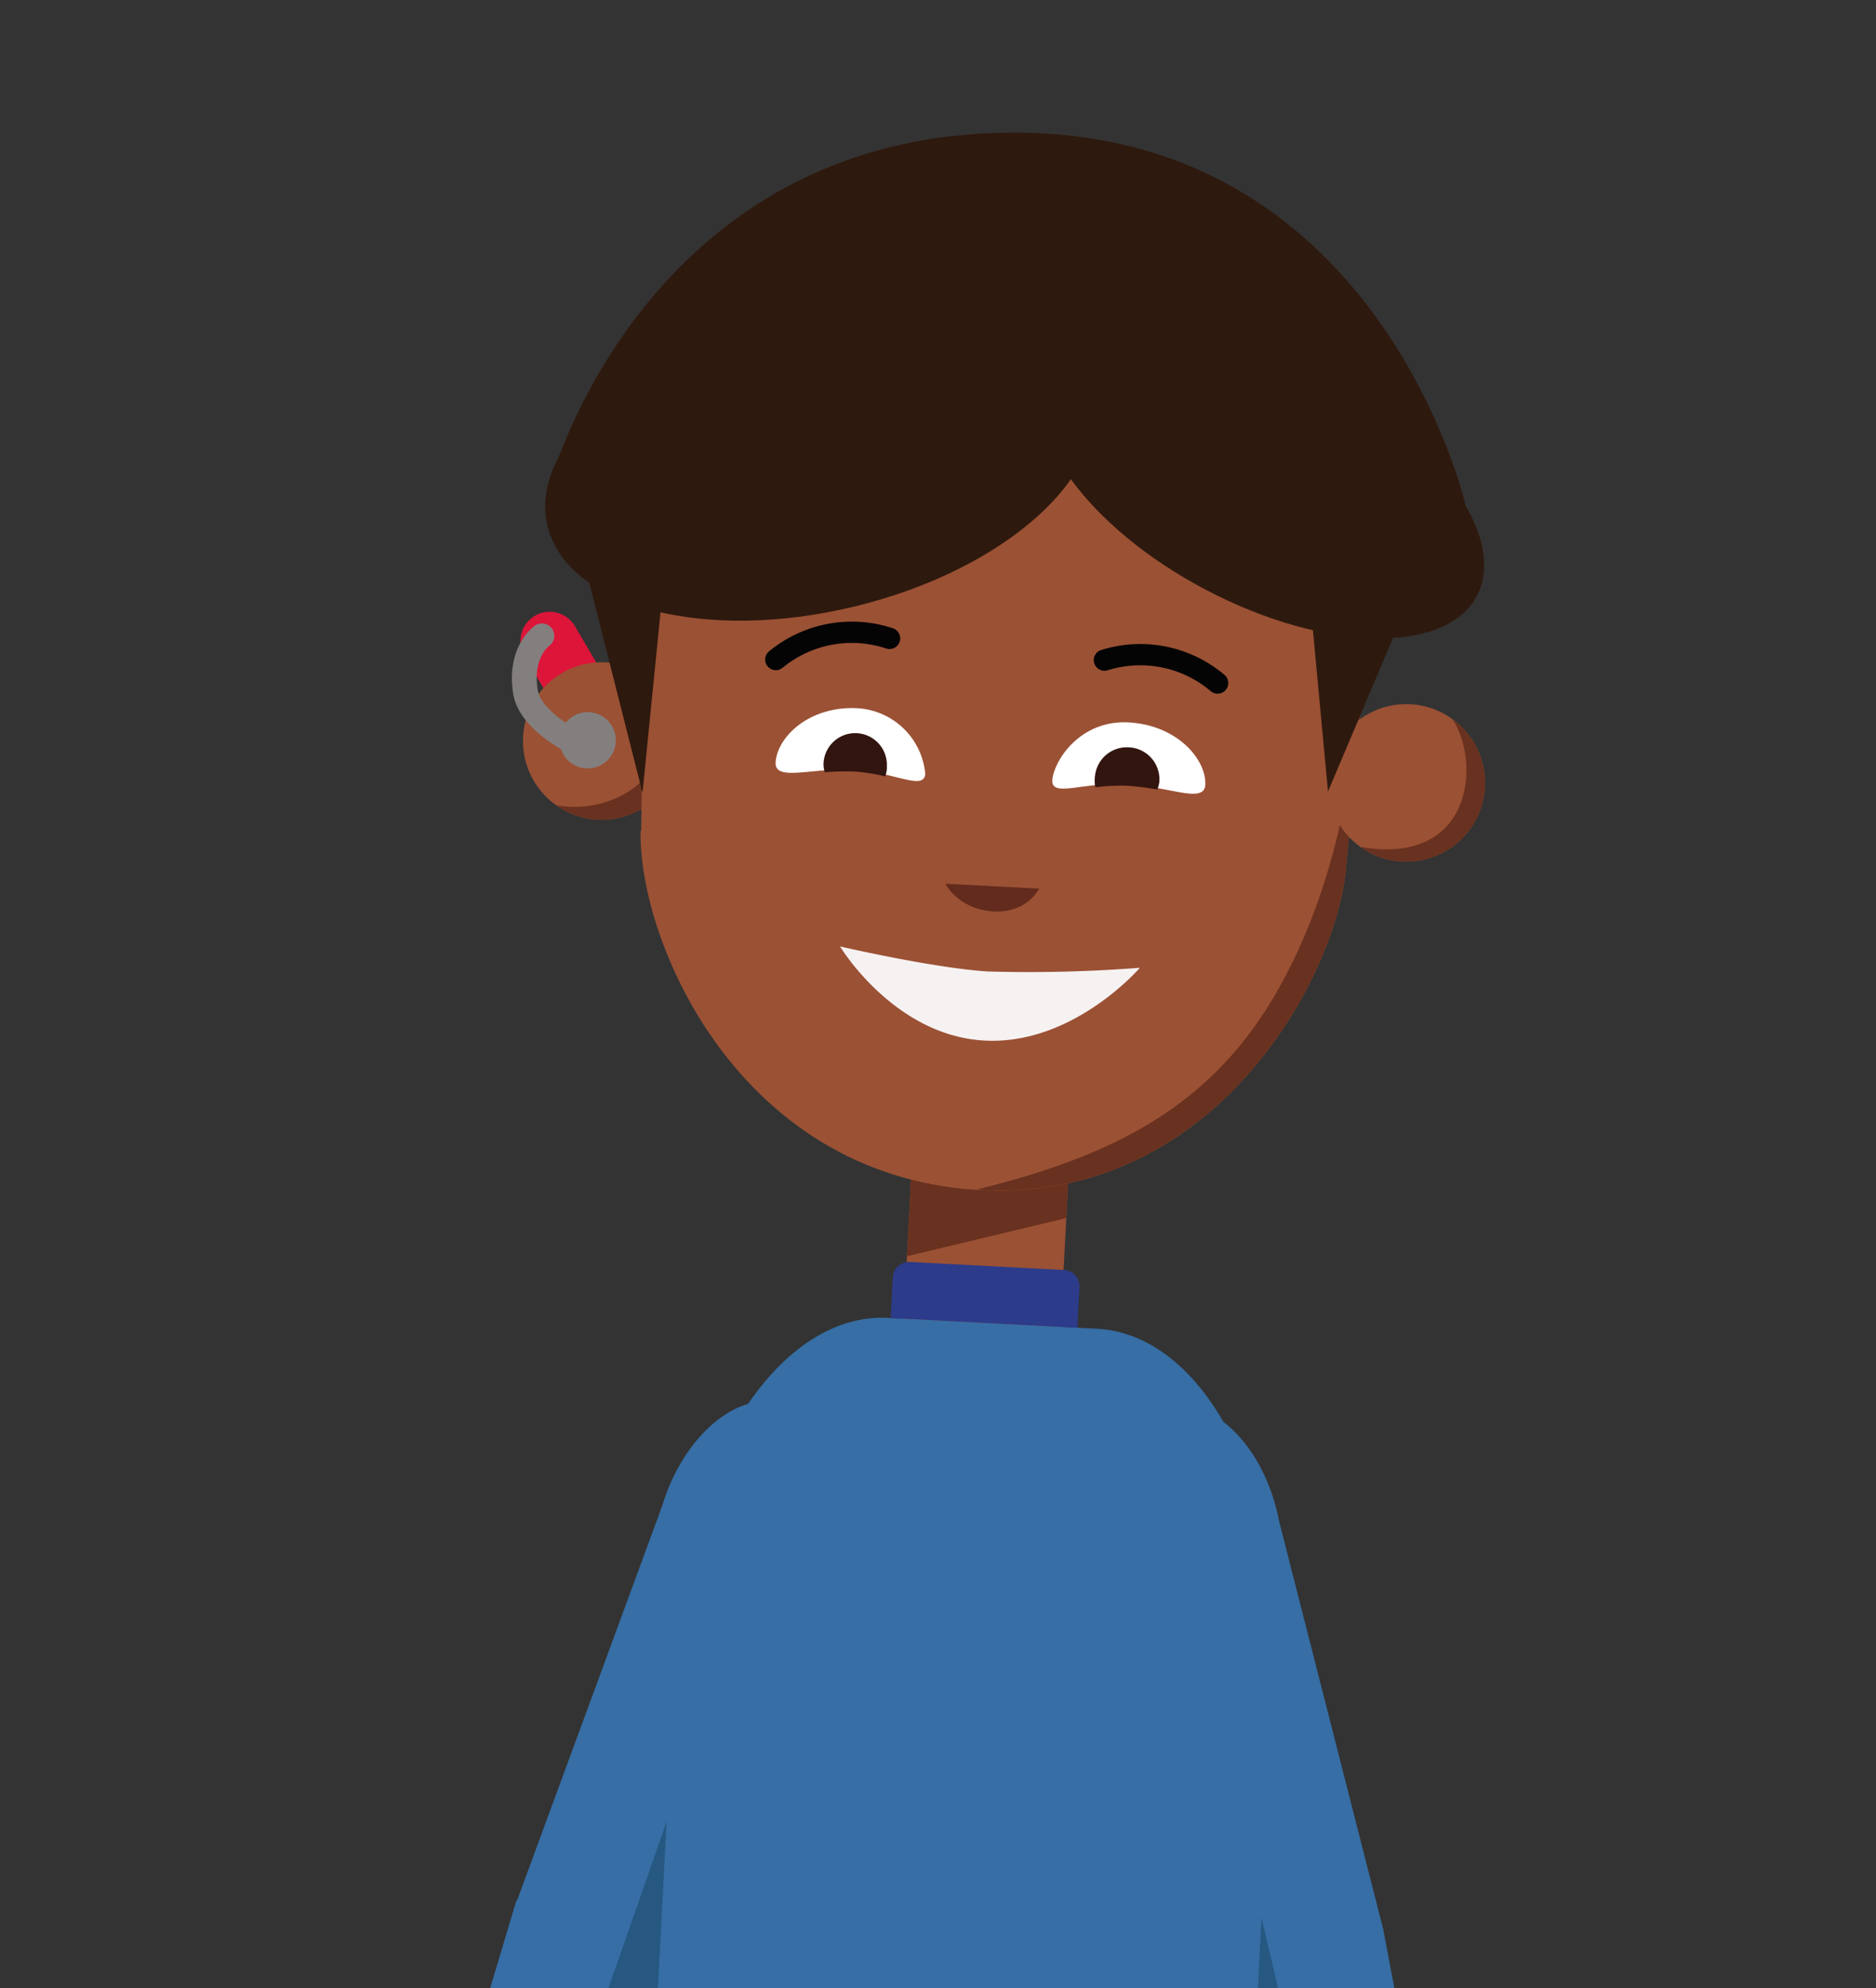 <svg height="213" viewBox="0 0 201 213" width="201" xmlns="http://www.w3.org/2000/svg" xmlns:xlink="http://www.w3.org/1999/xlink"><rect x="0" y="0" width="201" height="213" fill="#333333" stroke="none"/><clipPath id="a"><path d="m882 1677h201v213h-201z"/></clipPath><clipPath id="b"><path d="m0 0h178.991v421.976h-178.991z"/></clipPath><clipPath id="c"><path d="m17.176 227.874 18.083 4.326 20.276-83.234-18.083-4.326z" transform="translate(-17.176 -144.64)"/></clipPath><clipPath id="d"><path d="m88.816 147.614 20.276 83.234 18.082-4.328-20.274-83.233z" transform="translate(-88.816 -143.287)"/></clipPath><clipPath id="e"><path d="m65.121 96.128c-11.534 0-20.884 15.938-20.884 35.6v101.84h64.163v-101.842c0-19.661-9.351-35.6-20.885-35.6z" transform="translate(-44.237 -96.128)"/></clipPath><g clip-path="url(#a)" transform="translate(-882 -1677)"><g transform="matrix(.999 .052 -.052 .999 904.287 1686.637)"><g clip-path="url(#b)"><path d="m35.314 213.437a9.3 9.3 0 1 1 -6.8-11.261 9.3 9.3 0 0 1 6.8 11.261" fill="#9b5134" transform="translate(5.548 65.985)"/><path d="m38.3 55.389a3.134 3.134 0 0 1 -4.341-.89l-5.93-8.992a3.134 3.134 0 1 1 5.232-3.451l5.93 8.992a3.134 3.134 0 0 1 -.89 4.341" fill="#dd1539" transform="translate(8.991 13.284)"/><path d="m35.26 232.2-18.083-4.328 20.276-83.232 18.083 4.328z" fill="#366ea5" transform="translate(5.614 47.271)"/></g><g clip-path="url(#c)" transform="translate(22.789 191.91)"><path d="m19.57 196.552c.535.145 34.333 7.121 34.333 7.121l-12.995 26.446-40.908-11.351z" fill="#2c3b8a" transform="translate(-22.789 -127.674)"/></g><g clip-path="url(#b)"><path d="m47.075 176.951-14.8-17.791 13.616-43.947c1.867-7.666 7.429-12.911 12.423-11.717s7.527 8.379 5.66 16.044z" fill="#366ea5" transform="translate(10.547 33.768)"/><path d="m0 0h16.825v30.847h-16.825z" fill="#9b5134" transform="translate(81.255 101.971)"/><path d="m61.241 95.726v-18.872h16.825v13.9z" fill="#69311f" transform="translate(20.014 25.117)"/><path d="m38.577 61.088a8.432 8.432 0 1 0 -10.214-6.154 8.433 8.433 0 0 0 10.214 6.154" fill="#9b5134" transform="translate(9.188 14.534)"/><path d="m37.612 60.541a8.433 8.433 0 0 0 3.673-14.4c3.665 10-4.643 14.14-10.219 13.332a8.408 8.408 0 0 0 6.546 1.064" fill="#69311f" transform="translate(10.153 15.081)"/><g fill="#9b5134"><path d="m76.056 112.338c-25.475-.385-37.39-24.627-37.8-36.542s-1.233-23.307-.821-33.225 1.641-39.86 38.621-39.471 38.212 31.355 38.622 39.5-.41 21.289-.821 33.2-12.326 36.927-37.8 36.542" transform="translate(12.197 1.011)"/><path d="m104.268 57.887c-.411 11.916-12.326 36.927-37.8 36.542" transform="translate(21.722 18.918)"/><path d="m75.778 94.43c-25.478-.385-37.39-24.63-37.801-36.542" transform="translate(12.411 18.919)"/></g><path d="m66.515 102.968c13.36-4.059 24.107-9.432 30.825-22.33s6.986-26.96 6.986-26.96.4-28.6.812-20.457-.41 21.289-.821 33.2-12.326 36.927-37.8 36.542" fill="#69311f" transform="translate(21.738 10.381)"/><path d="m26.336 227.94 9.236 1.911 26.159-95.438-1.05-24.106z" fill="#265882" transform="translate(8.607 36.05)"/><path d="m104.173 212.083a9.3 9.3 0 1 0 6.8-11.261 9.3 9.3 0 0 0 -6.8 11.261" fill="#9b5134" transform="translate(33.956 65.542)"/><path d="m109.092 230.847 18.083-4.328-20.275-83.232-18.083 4.328z" fill="#366ea5" transform="translate(29.026 46.828)"/></g><g clip-path="url(#d)" transform="translate(117.842 190.115)"><path d="m128.61 195.2c-.535.145-34.333 7.121-34.333 7.121l12.995 26.446 40.908-2.067z" fill="#2c3b8a" transform="translate(-87.031 -126.322)"/></g><g clip-path="url(#b)"><path d="m95.787 175.6 14.555-18.808-13.368-42.93c-1.867-7.665-7.429-12.91-12.423-11.717s-7.527 8.379-5.66 16.044z" fill="#366ea5" transform="translate(25.582 33.326)"/><path d="m117.285 226.586-9.236 1.911-26.159-95.438 1.05-24.106z" fill="#265882" transform="translate(26.763 35.607)"/><path d="m44.237 233.566v-101.841c0-19.661 9.35-35.6 20.885-35.6h22.394c11.535 0 20.885 15.938 20.885 35.6v101.841z" fill="#366ea5" transform="translate(14.457 31.416)"/></g><g clip-path="url(#e)" transform="translate(58.694 127.544)"><path d="m0 0h97.401v49.529h-97.401z" fill="#2c3b8a" transform="translate(-7.332 108.979)"/></g><g clip-path="url(#b)"><path d="m27.552 322.088h45.469v-16.446h-34.961a10.506 10.506 0 0 0 -10.508 10.506z" fill="#366ea5" transform="translate(9.004 99.888)"/><path d="m120.835 322.088h-46.216v-16.446h35.622a10.591 10.591 0 0 1 10.593 10.592z" fill="#366ea5" transform="translate(24.386 99.888)"/><path d="m102.941 61.226a8.432 8.432 0 1 0 -9.683-6.959 8.431 8.431 0 0 0 9.683 6.959" fill="#9b5134" transform="translate(30.441 14.534)"/><path d="m101.98 60.891a8.431 8.431 0 0 0 3.225-15.4c3.26 4.385 3.062 15.636-9.119 14.185a8.4 8.4 0 0 0 5.894 1.21" fill="#69311f" transform="translate(31.402 14.869)"/><path d="m80.21 97.631h-20.022v-4.354a1.751 1.751 0 0 1 1.751-1.751h16.521a1.751 1.751 0 0 1 1.75 1.751z" fill="#2c3b8a" transform="translate(19.67 29.912)"/><g fill="#2e190e"><path d="m32.522 37.209 7.237 23.381.974-20.467z" transform="translate(10.628 12.16)"/><path d="m91.212 38.049 2.678 18.316 6.657-18.317z" transform="translate(29.809 12.435)"/><path d="m86.77 23c2.558 8.535-8.232 19.31-24.1 24.068s-30.81 1.698-33.37-6.838 8.232-19.31 24.1-24.067 30.812-1.697 33.37 6.837" transform="translate(9.453 4.55)"/><path d="m116.189 42.07c-2.988 6.485-15.975 6.876-29.008.872s-21.176-16.129-18.189-22.613 15.975-6.876 29.008-.872 21.176 16.127 18.189 22.613" transform="translate(22.346 4.967)"/><path d="m29.747 37.481c.437-.538 9.366-36.006 47.883-37.442s49.491 37.443 49.491 37.443l-42.571-5.128z" transform="translate(9.722)"/></g><path d="m0 0h64.165v36.79h-64.165z" fill="#3c3b3b" transform="translate(58.694 246.587)"/><path d="m44.227 213.442h23.344v122.331h-19.593z" fill="#3c3b3b" transform="translate(14.454 69.756)"/><path d="m74.619 213.311h23.852l-5.016 122.506h-18.836z" fill="#3c3b3b" transform="translate(24.387 69.713)"/><path d="m37.09 51.569a3.012 3.012 0 1 1 -3.012-3.012 3.011 3.011 0 0 1 3.012 3.012" fill="#837f7f" transform="translate(10.153 15.869)"/><path d="m34.14 55.514a1.318 1.318 0 0 1 -.507-.1c-.576-.239-5.658-2.437-6.44-6.135-1.063-5.023 1.816-7.307 1.94-7.4a1.326 1.326 0 0 1 1.635 2.088c-.1.081-1.674 1.474-.978 4.763.418 1.977 3.732 3.764 4.86 4.233a1.328 1.328 0 0 1 -.509 2.553" fill="#837f7f" transform="translate(8.81 13.595)"/><path d="m54.545 66.386s9.967 1.771 15.887 1.856a154.471 154.471 0 0 0 16.301-1.242s-6.787 8.785-16.407 8.647-15.781-9.256-15.781-9.256" fill="#f6f2f2" transform="translate(17.826 21.696)"/><path d="m62.768 60.891c2.128 3.333 8.087 3.864 10.073 0" fill="#622b1d" transform="translate(20.513 19.9)"/><path d="m48.442 45.778a1.14 1.14 0 0 1 -.812-1.938 13.943 13.943 0 0 1 13.153-3.2 1.14 1.14 0 1 1 -.582 2.205 11.677 11.677 0 0 0 -10.949 2.6 1.136 1.136 0 0 1 -.809.337" fill="#040405" transform="translate(15.459 13.118)"/><path d="m87.177 45.636a1.133 1.133 0 0 1 -.681-.226 11.66 11.66 0 0 0 -11.128-1.673 1.141 1.141 0 0 1 -.909-2.092 13.957 13.957 0 0 1 13.4 1.936 1.14 1.14 0 0 1 -.682 2.055" fill="#040405" transform="translate(24.111 13.313)"/><path d="m64.645 53.731c0 1.891-3.308-.013-7.745-.013s-8.283 1.725-8.322-.333c0-2.662 3.13-6.151 8.174-6.268a7.738 7.738 0 0 1 7.892 6.614" fill="#fff" transform="translate(15.876 15.398)"/><path d="m70.959 53.731c0 1.891 3.374-.013 7.9-.013s8.449 1.725 8.489-.333c0-2.662-3.194-6.151-8.339-6.268-5.533-.126-8.05 4.723-8.05 6.614" fill="#fff" transform="translate(23.19 15.398)"/><path d="m55.839 49.127a3.393 3.393 0 0 0 -3.393 3.393 2.8 2.8 0 0 0 .18.958 29.86 29.86 0 0 1 3.186-.236 20.169 20.169 0 0 1 3.3.346 2.63 2.63 0 0 0 .123-1.068 3.393 3.393 0 0 0 -3.393-3.393" fill="#32150f" transform="translate(17.14 16.055)"/><path d="m77.837 49.127a3.427 3.427 0 0 1 3.463 3.393 2.745 2.745 0 0 1 -.184.958 31.055 31.055 0 0 0 -3.248-.236 20.957 20.957 0 0 0 -3.362.346 2.586 2.586 0 0 1 -.126-1.068 3.427 3.427 0 0 1 3.46-3.393" fill="#32150f" transform="translate(24.307 16.055)"/></g></g></g></svg>